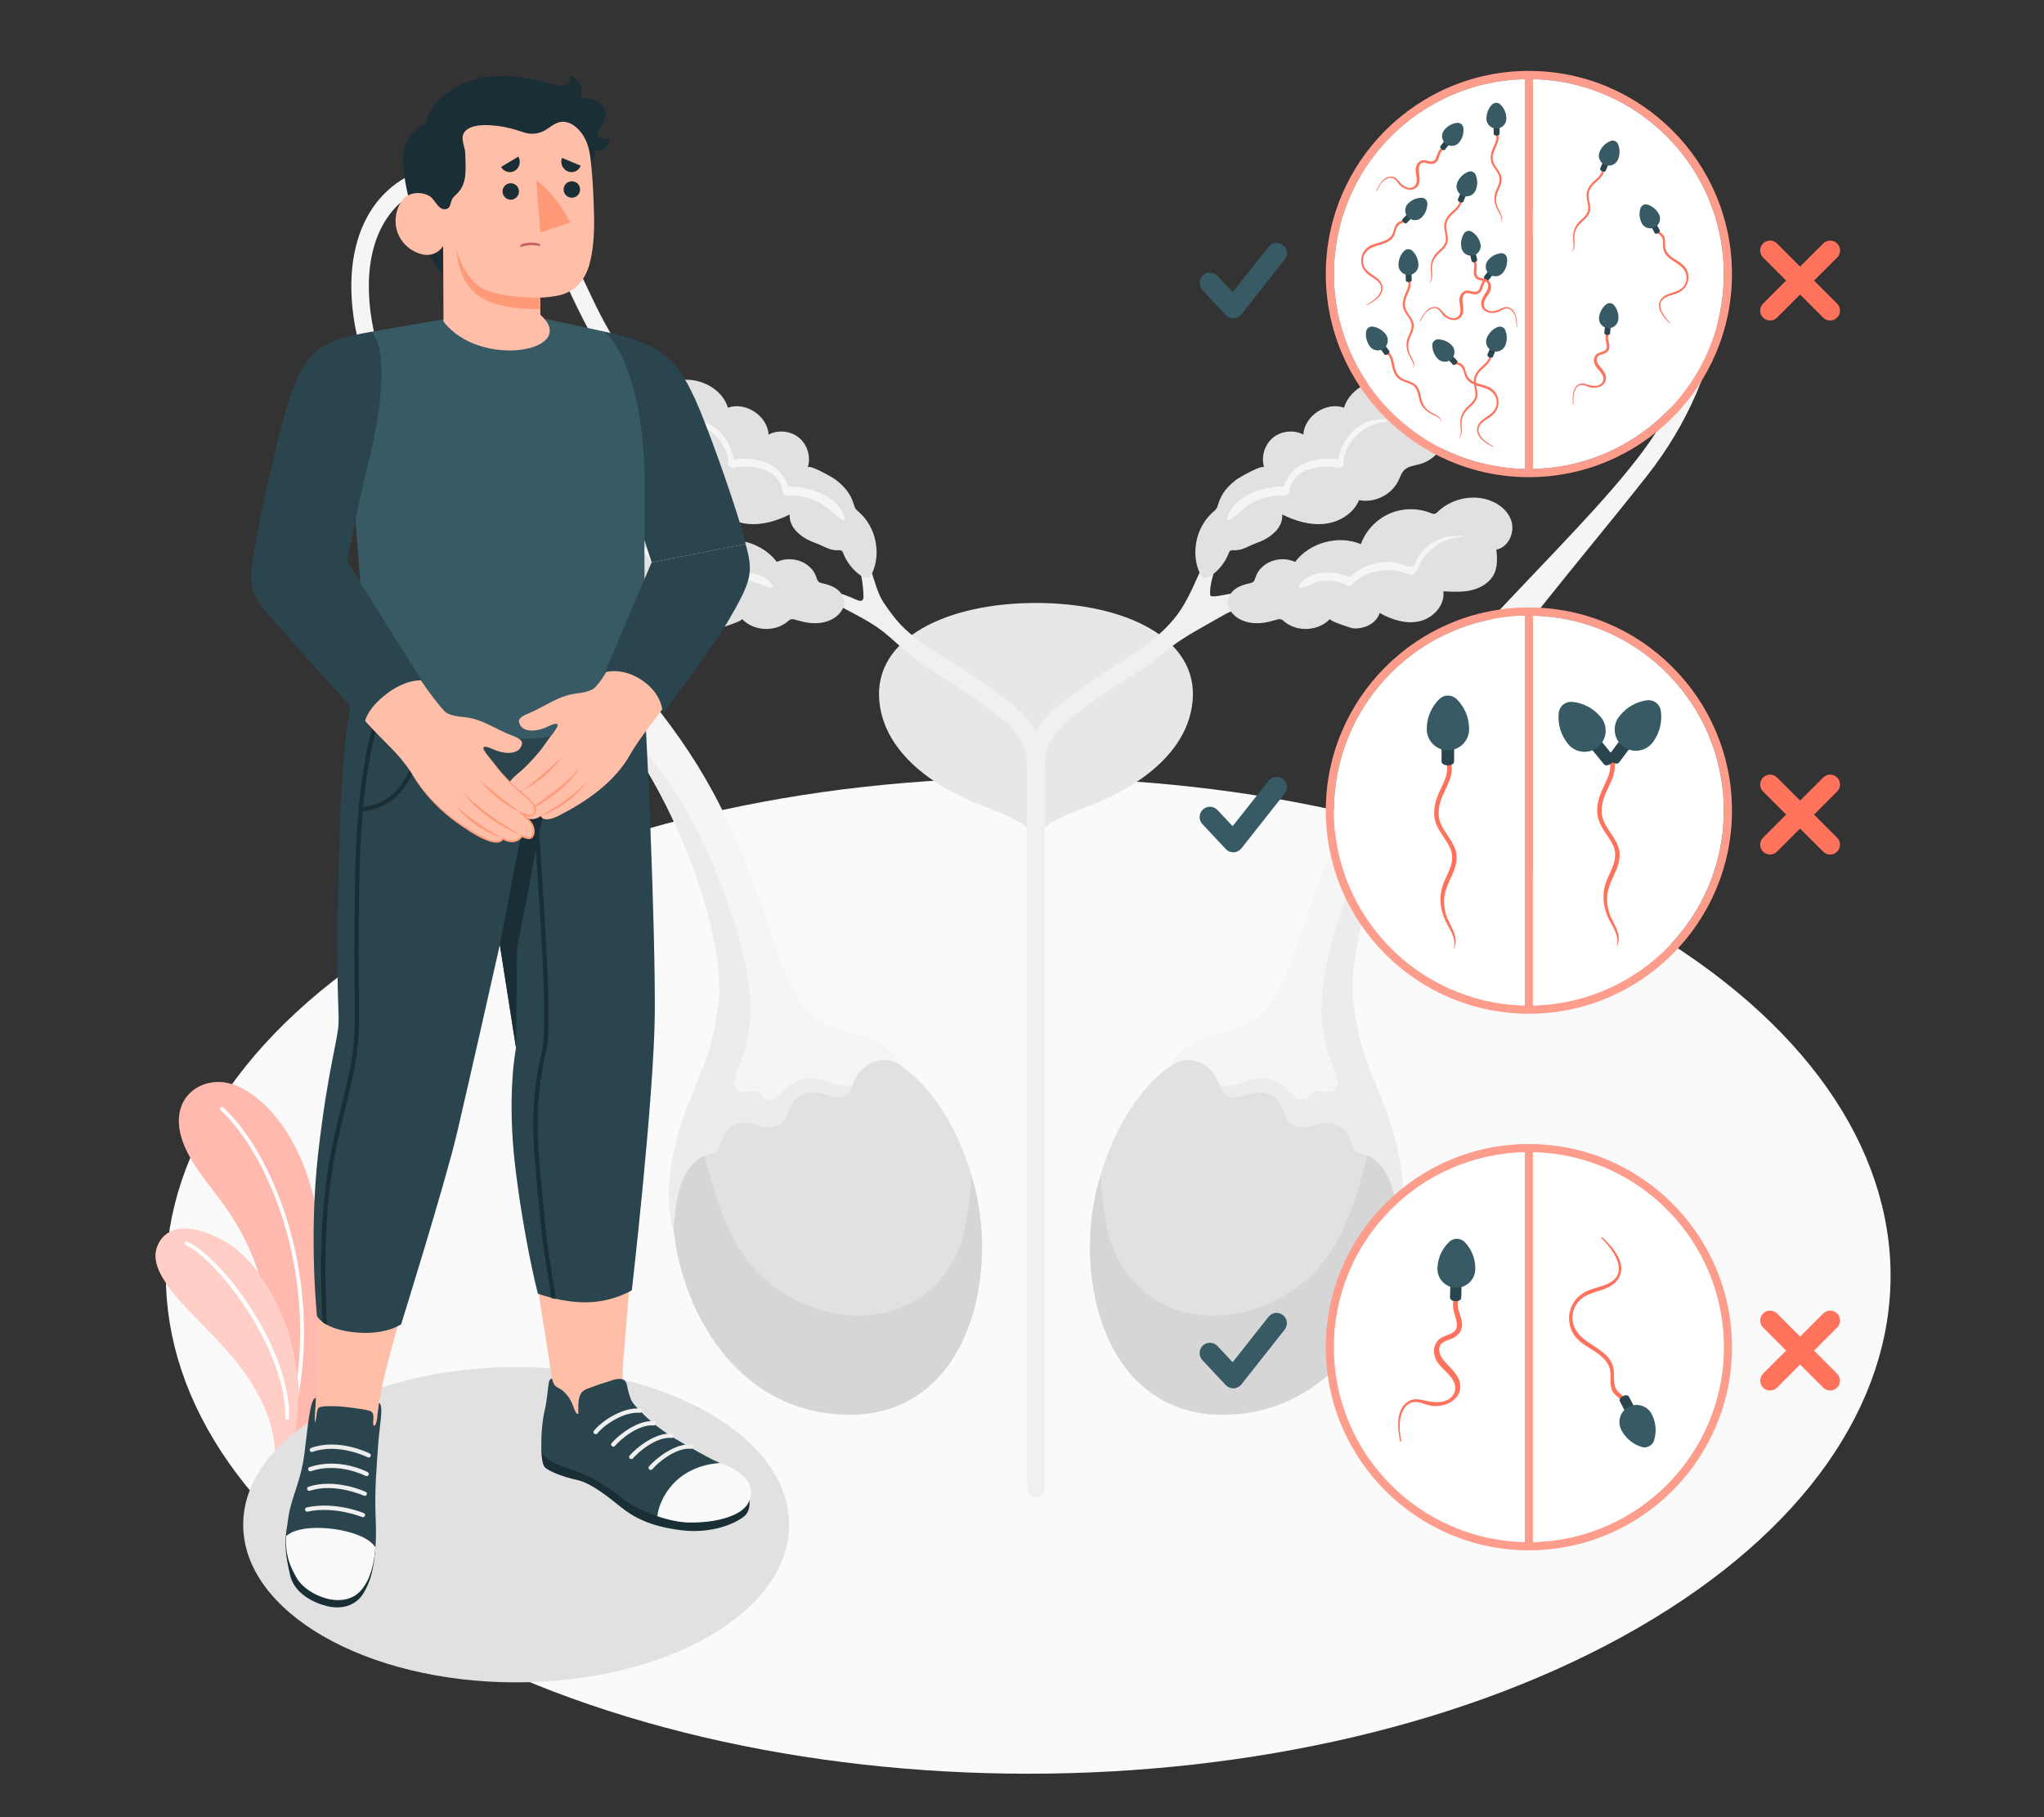 <?xml version="1.0" encoding="UTF-8"?>
<svg id="Layer_2" data-name="Layer 2" xmlns="http://www.w3.org/2000/svg" viewBox="0 0 540 480">
  <rect x="0" y="0" width="540" height="480" fill="#333333" stroke="none"/>
  <defs>
    <style>
      .cls-1 {
        fill: #ff9a79;
      }

      .cls-1, .cls-2, .cls-3, .cls-4, .cls-5, .cls-6, .cls-7, .cls-8, .cls-9, .cls-10, .cls-11, .cls-12, .cls-13, .cls-14, .cls-15, .cls-16, .cls-17, .cls-18, .cls-19 {
        stroke-width: 0px;
      }

      .cls-2 {
        fill: #ff735d;
      }

      .cls-3 {
        fill: #375a64;
      }

      .cls-4 {
        fill: #e1e1e1;
      }

      .cls-5 {
        fill: #ececec;
      }

      .cls-6 {
        fill: #ffbea7;
      }

      .cls-7 {
        opacity: .05;
      }

      .cls-8 {
        fill: #2b454e;
      }

      .cls-9 {
        opacity: .5;
      }

      .cls-9, .cls-16, .cls-18, .cls-19 {
        fill: #fff;
      }

      .cls-10 {
        fill: #c76668;
      }

      .cls-11 {
        fill: #f5f5f5;
      }

      .cls-12 {
        fill: #f0f0f0;
      }

      .cls-13 {
        fill: none;
      }

      .cls-14 {
        fill: #1a2e35;
      }

      .cls-15 {
        fill: #e7e7e7;
      }

      .cls-17 {
        fill: #fafafa;
      }

      .cls-18 {
        opacity: .65;
      }

      .cls-19 {
        opacity: .3;
      }
    </style>
  </defs>
  <g id="Layer_2-2" data-name="Layer 2">
    <g>
      <rect class="cls-13" width="540" height="480"/>
      <g>
        <path id="Floor" class="cls-17" d="m110.55,243.98c-88.97,51.37-88.97,134.65,0,186.01,88.97,51.37,233.22,51.37,322.19,0,88.97-51.37,88.97-134.65,0-186.01-88.97-51.37-233.22-51.37-322.19,0Z"/>
        <g id="Male_Reproductive_System" data-name="Male Reproductive System">
          <path class="cls-15" d="m273.69,222.35c0-4.7,10.34-7.98,15.35-9.98,5.01-2,24.45-10.35,26.03-27.15,1.58-16.8-18.12-25.95-41.38-25.95s-42.96,9.14-41.38,25.95c1.58,16.8,21.02,25.15,26.03,27.15,5.01,2,15.35,5.29,15.35,9.98Z"/>
          <g>
            <path class="cls-11" d="m367.12,327.07c-.09,0-.17,0-.27,0-1.1-.13-1.95-1-2.05-2.1l-.08-.9c-.37-3.98-.77-8.5-2.6-11.82-.52-.92-1.17-1.7-1.93-2.31-.4-.31-1.04-.5-1.79-.72-1.37-.4-3.07-.9-4.37-2.56-.82-1.04-1.17-2.21-1.49-3.24-.24-.77-.46-1.5-.78-1.79-.28-.26-.94-.33-1.65-.26-.58.08-1.17.25-1.75.41-.56.15-1.11.29-1.68.41-3.58.72-8.3-.21-10.62-3.96-.48-.79-.84-1.67-1.18-2.55-.38-1.02-.71-1.9-1.22-2.24-.46-.3-1.32-.31-2.4,0-.41.1-.8.23-1.2.36-1.06.33-2.26.71-3.58.78-3.02.22-5.82-1.31-7.43-3.73-.59-.89-.97-1.83-1.31-2.66-.2-.5-.4-1-.66-1.48-.57-1.03-1.49-1.74-2.52-1.95-.68-.14-1.63-.11-2.63.68-.84.7-2.06.69-2.92,0-.85-.69-1.1-1.89-.59-2.87,3.6-6.96,9.3-8.46,14.33-9.78,2.35-.62,4.57-1.21,6.46-2.29,5.5-3.18,8.67-6.44,13.96-22.5,11.23-34.01,19.6-47.56,35.29-66.85,8.23-10.12,18.03-20.4,27.49-30.35,14.45-15.18,28.1-29.52,34.19-41.09.05-.12.13-.22.2-.32,7.81-14.34,11.23-29.6,8.88-41.55-1.52-7.72-5.42-13.57-11.27-16.88-5.33-3.01-10.72-3.68-16.01-2-10.21,3.23-18.72,14.72-22.9,23.57l-.8,1.68c-3.27,6.95-6.51,14-10.83,20.38-1.86,2.75-3.95,5.44-6.51,7.58-1.01.84-2.3,1.95-3.58,2.34-.77.23-5.27.61-5.7.02-.33-.45.22-1.01.69-1.31,11.01-7,16.38-19.64,21.72-30.99l.8-1.69c1.66-3.51,10.7-21.26,25.7-26.01,6.58-2.1,13.21-1.28,19.7,2.39,7.07,4,11.75,10.93,13.54,20.03,2.6,13.27-1.23,30.14-9.96,45.74-.43.78-.89,1.57-1.37,2.37-2.16,3.63-4.6,7.16-7.26,10.55-5.11,6.49-10.24,12.79-15.34,19.05-15.06,18.51-29.28,35.99-42.18,56.93-14.76,23.96-21.79,51.21-20.07,63.7,1.41,10.3,3.34,15.02,6,21.56.83,2.03,1.72,4.22,2.68,6.78,3.51,9.34,6.16,22.63,3.06,31.9-.32.95-1.22,1.58-2.2,1.58Z"/>
            <path class="cls-5" d="m377,198.48c-11.1,12.85-18.29,28.65-23.44,44.83-4.17,13.11-6.88,26.2-1.13,39.09.86,1.94,1.62,4.74-.24,5.75-1.64.89-3.95-.67-5.46.44-.57.42-.87,1.13-1.44,1.55-.89.65-2.18.38-3.08-.25-.9-.63-1.54-1.56-2.32-2.34-2.07-2.1-5.18-3.13-8.1-2.68-1.97.3-3.78,1.22-5.71,1.7-1.93.48-4.19.44-5.64-.92-.36.23-.62.55-.91.85.45,1.03.83,2.11,1.45,3.04,1.16,1.74,3.28,2.81,5.38,2.7,1.48-.08,2.86-.69,4.29-1.07,1.43-.38,3.06-.5,4.29.32,1.78,1.18,1.97,3.69,3.09,5.5,1.63,2.62,5.17,3.52,8.2,2.91,1.21-.24,2.37-.68,3.59-.84,1.22-.16,2.56,0,3.48.81,1.5,1.32,1.34,3.78,2.57,5.35,1.48,1.89,4.02,1.51,5.77,2.89,1.03.82,1.87,1.86,2.51,3,1.17,2.11,2.63,9.37,5.04,14.7.05-.1.1-.21.14-.32,3.1-9.27.45-22.57-3.06-31.9-.96-2.56-1.85-4.75-2.68-6.78-2.67-6.54-4.6-11.27-6-21.56-1.72-12.49,5.32-39.73,20.07-63.7,2.14-3.47,4.31-6.83,6.52-10.13-2.61,2.1-4.98,4.53-7.18,7.07Z"/>
          </g>
          <g>
            <path class="cls-4" d="m322.88,373.71c-.18,0-.36,0-.55,0-10.33-.12-19.01-4.47-25.13-12.59-8.96-11.92-11.74-31.65-6.92-49.09,6.24-22.57,18.47-30.1,18.99-30.41,1.61-1.32,3.85-1.92,6.19-1.45,2.38.48,4.46,2.04,5.69,4.28.35.64.62,1.31.9,1.97.27.68.53,1.33.86,1.83.72,1.07,2.12,1.69,3.32,1.66.74-.04,1.56-.29,2.42-.57.47-.15.94-.29,1.41-.42,2.46-.65,4.58-.45,6.18.64,1.74,1.15,2.44,2.98,3,4.45.23.6.45,1.22.78,1.75,1.1,1.76,3.72,2.24,5.76,1.85.47-.09.91-.22,1.37-.35.79-.21,1.56-.41,2.37-.52,2.14-.27,4.03.22,5.34,1.38,1.32,1.15,1.78,2.69,2.16,3.92.21.7.41,1.37.7,1.74.36.46.97.66,2.01.96,1,.29,2.26.66,3.37,1.53,1.24,1,2.28,2.24,3.1,3.7,2.32,4.18,2.78,9.22,3.17,13.66l.08.9c.02.16.02.31,0,.47-2.65,23.54-18.34,48.71-46.55,48.71Z"/>
            <path class="cls-7" d="m366.18,309.97c-.81-1.46-1.86-2.7-3.1-3.7-.55-.43-1.14-.74-1.71-.98-.13.28-.29.54-.37.84-3.98,15.54-8.38,28.21-21.38,35.95-8.74,5.21-19.83,7.08-29.37,3.68-8.75-3.12-15.17-10.79-17.32-19.41-1.3-5.2-1.84-10.46-2.13-15.96,0-.04,0-.07,0-.11-.17.57-.34,1.15-.51,1.74-4.82,17.44-2.05,37.17,6.92,49.09,6.11,8.12,14.79,12.47,25.13,12.59.18,0,.36,0,.55,0,28.21,0,43.9-25.17,46.55-48.71.02-.16.02-.31,0-.47l-.08-.9c-.39-4.44-.85-9.47-3.17-13.66Z"/>
          </g>
          <path class="cls-12" d="m326.27,156.78c-.37,0-.73.02-1.09.04-.7.03-5.38,1.28-5.46.38-.24-2.82.98-5.44,1.42-8.17.46-2.82,1.32-5.63,2.02-8.41-.38.46-.75.93-1.12,1.4-4.84,6.36-6.43,14.34-11.25,20.65-4.25,5.56-10.26,9.33-16.07,13.05-2.28,1.46-4.65,2.97-7.06,4.64-7.64,5.28-11.78,8.98-13.97,12.84-2.19-3.86-6.32-7.56-13.96-12.84-2.41-1.67-4.78-3.18-7.06-4.64-4.61-2.94-9.74-5.92-13.69-9.68-2.13-2.03-3.91-4.44-5.53-6.87-1.75-2.62-2.43-6.07-3.53-9-1.15-3.05-2.68-6.08-5.19-8.16.43.35.68,1.78.86,2.31.29.84.56,1.7.8,2.55.48,1.72.87,3.46,1.16,5.22.29,1.75.54,3.55.58,5.32.05,2.31-1.81.97-3.18.43-2.78-1.09-5.74-2.2-8.67-1.63.11.42.48.7.83.95,5.21,3.69,11.37,5.84,16.38,9.82,2.45,1.95,4.6,4.15,7.08,6.09,3.06,2.38,6.34,4.46,9.6,6.55,2.24,1.43,4.56,2.91,6.92,4.54,13.6,9.39,14.29,12.54,14.29,20.27v188.76c0,1.28,1.04,2.32,2.32,2.32s2.32-1.04,2.32-2.32v-188.76c0-7.73.69-10.88,14.3-20.27,2.36-1.64,4.68-3.12,6.92-4.54,2.06-1.32,4.15-2.6,6.18-3.98,2.03-1.38,3.77-3.03,5.69-4.53,4.05-3.15,8.88-5.58,13.31-8.16.96-.56,1.92-1.12,2.96-1.51,1.83-.7,3.83-.86,5.77-.69.49.04,5.45.82,5.45,1.18.02-1.8-1.58-3.2-3.21-3.97-2.18-1.02-4.7-1.24-7.1-1.2Z"/>
          <path class="cls-4" d="m382.15,114.87c-.64,3.6-3.47,6.72-6.98,7.71-1.46.41-3.12.54-4.2,1.61-.74.74-1.05,1.78-1.5,2.72-1.8,3.78-6.33,6.04-10.43,5.2-1.47,3.58-5.27,5.84-9.11,6.26-3.85.42-7.71-.75-11.18-2.47.2,2.95-2.07,5.16-4.45,6.5-1.26.71-2.66,1.08-3.95,1.7-1.47.71-2.7,1.31-4.41,1.24-.32-.01-.68-.04-.94.15-.2.15-.3.41-.39.64-.89,2.3-2.46,4.33-4.45,5.78-.73.53-1.75.99-2.49.48-.33-.22-.52-.59-.69-.95-2.47-5.37-.98-12.29,3.47-16.17.32-.28.66-.55.9-.91.25-.38.37-.84.51-1.28.87-2.8,2.48-4.59,4.7-6.34.54-.43,7.09-4.26,7.43-3.24-.89-2.74.04-5.97,2.24-7.83,2.2-1.86,5.54-2.22,8.09-.89.33-4.96,6.07-8.74,10.75-7.09,1.34-4.44,6.08-7.28,10.71-7.38,7.43-.17,17.9,5.93,16.37,14.52Z"/>
          <path class="cls-11" d="m324.22,136.82c1.68-5.77,9.35-8.42,14.95-8.32,1.84-6.13,8.45-8.01,14.37-7.12.46-2.82,1.77-5.45,3.85-7.45,2.53-2.44,5.35-3.33,8.8-3.16.26.01.36.7.07.71-5.74.24-11.15,5.19-11.36,10.99-.02.55-.5,1.21-1.1,1.1-5.03-.91-12.17,0-13.16,6.16-.09.53-.6,1.19-1.19,1.17-2.95-.13-5.8.45-8.44,1.81-2.44,1.26-4.06,3.42-6.39,4.76-.33.19-.48-.44-.42-.65Z"/>
          <path class="cls-4" d="m333.34,149.9c2.22-2.22,5.88-2.81,8.81-1.48,3.9-5.14,11.42-7.17,17.37-4.69,1.29-3.53,4.05-6.49,7.49-8.02,3.43-1.53,7.49-1.6,10.97-.19.31.13.64.27.97.22.38-.06.68-.35.96-.62,3.23-3.07,8.05-4.37,12.39-3.33,3.1.75,6.06,2.84,7,5.88s-.82,6.9-3.96,7.5c.18,2.09.34,4.29-.51,6.21-1.03,2.34-3.41,3.85-5.89,4.47-2.47.62-5.07.48-7.62.34.47,3.65-2.67,7.07-6.26,7.9-3.59.84-7.37-.38-10.58-2.18-.83,2.8-4.09,4.29-7.01,4.07-.5-.04-6.52-2.05-6.12-2.48-3.04,3.23-8.67,3.54-12.06.67-.24-.21-.48-.43-.78-.54-.49-.18-1.03-.01-1.53.14-1.94.6-3.98.99-6,.8-2.02-.19-4.04-1.01-5.39-2.53-.7-.79-1.22-1.79-1.24-2.85-.03-1.41.81-2.73,1.94-3.57,1.13-.84,2.51-1.26,3.88-1.56.28-.06.57-.12.8-.28.43-.3.58-.86.75-1.35.34-1,.89-1.84,1.58-2.53Z"/>
          <path class="cls-11" d="m343.15,154.8c2.45-4.35,9.38-4.14,13.4-2.33,2.07-1.92,4.56-3.26,7.36-3.81,1.54-.3,3.07-.34,4.62-.12,1.2.17,3.9,1.67,5,.85.32-.24.68-1.49.88-1.83.33-.57.72-1.13,1.14-1.64.82-1.01,1.77-1.84,2.87-2.53,2.47-1.54,5.27-2.1,8.15-1.76.07,0,.12.17.04.17-3.08.07-6.03,1.21-8.36,3.23-1.17,1.01-2.22,2.18-2.96,3.54-.47.86-.71,2.36-1.59,2.97-1.04.72-2.27-.22-3.32-.5-1.56-.41-3.16-.53-4.76-.4-3.28.25-6.29,1.52-8.63,3.85-.2.19-.55.46-.85.3-2.13-1.13-4.43-1.62-6.83-1.33-2.09.25-3.9,1.64-5.91,1.84-.23.02-.31-.35-.22-.5Z"/>
          <g>
            <path class="cls-11" d="m178.06,325.49c-3.1-9.27-.45-22.57,3.06-31.9.96-2.56,1.85-4.75,2.68-6.78,2.67-6.54,4.6-11.27,6-21.56,1.72-12.49-5.32-39.73-20.07-63.7-12.9-20.94-27.13-38.42-42.18-56.93-5.1-6.26-10.23-12.56-15.34-19.05-2.67-3.39-5.1-6.93-7.26-10.55-.48-.8-.94-1.59-1.37-2.37-8.73-15.6-12.56-32.47-9.96-45.74,1.79-9.1,6.47-16.03,13.54-20.03,6.49-3.67,13.12-4.49,19.7-2.39,15,4.75,24.04,22.5,25.7,26.01l.8,1.69c5.34,11.35,10.71,23.99,21.72,30.99.47.3,1.02.86.69,1.31-.43.59-4.93.22-5.7-.02-1.28-.39-2.57-1.5-3.58-2.34-2.57-2.14-4.65-4.83-6.51-7.58-4.31-6.38-7.56-13.43-10.83-20.38l-.8-1.68c-4.18-8.85-12.69-20.34-22.9-23.57-5.29-1.68-10.68-1-16.01,2-5.85,3.32-9.75,9.16-11.27,16.88-2.35,11.95,1.07,27.22,8.88,41.55.07.1.15.2.2.32,6.09,11.57,19.74,25.91,34.19,41.09,9.47,9.95,19.26,20.23,27.49,30.35,15.69,19.29,24.06,32.84,35.29,66.85,5.29,16.06,8.46,19.32,13.96,22.5,1.89,1.09,4.11,1.67,6.46,2.29,5.03,1.32,10.74,2.81,14.33,9.78.5.98.26,2.17-.59,2.87-.86.7-2.08.71-2.92,0-1.01-.79-1.95-.82-2.63-.68-1.03.2-1.96.91-2.52,1.95-.26.48-.46.98-.66,1.48-.34.83-.71,1.77-1.31,2.66-1.61,2.42-4.4,3.95-7.43,3.73-1.32-.06-2.52-.45-3.58-.78-.39-.13-.79-.26-1.2-.36-1.08-.3-1.95-.29-2.4,0-.51.34-.84,1.22-1.22,2.24-.34.88-.69,1.76-1.18,2.55-2.32,3.76-7.04,4.69-10.62,3.96-.57-.12-1.12-.26-1.68-.41-.58-.16-1.17-.33-1.75-.41-.71-.07-1.37,0-1.65.26-.33.29-.55,1.02-.78,1.79-.32,1.03-.67,2.2-1.49,3.24-1.3,1.66-3,2.16-4.37,2.56-.75.22-1.39.41-1.79.72-.76.61-1.41,1.39-1.93,2.31-1.84,3.33-2.24,7.84-2.6,11.82l-.08.9c-.1,1.1-.95,1.97-2.05,2.1-.09,0-.17,0-.27,0-.99,0-1.88-.63-2.2-1.58Z"/>
            <path class="cls-5" d="m170.38,198.48c11.1,12.85,18.29,28.65,23.44,44.83,4.17,13.11,6.88,26.2,1.13,39.09-.86,1.94-1.62,4.74.24,5.75,1.64.89,3.95-.67,5.46.44.57.42.87,1.13,1.44,1.55.89.65,2.18.38,3.08-.25.9-.63,1.54-1.56,2.32-2.34,2.07-2.1,5.18-3.13,8.1-2.68,1.97.3,3.78,1.22,5.71,1.7,1.93.48,4.19.44,5.64-.92.36.23.62.55.91.85-.45,1.03-.83,2.11-1.45,3.04-1.16,1.74-3.28,2.81-5.38,2.7-1.48-.08-2.86-.69-4.29-1.07-1.43-.38-3.06-.5-4.29.32-1.78,1.18-1.97,3.69-3.09,5.5-1.63,2.62-5.17,3.52-8.2,2.91-1.21-.24-2.37-.68-3.59-.84-1.22-.16-2.56,0-3.48.81-1.5,1.32-1.34,3.78-2.57,5.35-1.48,1.89-4.02,1.51-5.77,2.89-1.03.82-1.87,1.86-2.51,3-1.17,2.11-2.63,9.37-5.04,14.7-.05-.1-.1-.21-.14-.32-3.1-9.27-.45-22.57,3.06-31.9.96-2.56,1.85-4.75,2.68-6.78,2.67-6.54,4.6-11.27,6-21.56,1.72-12.49-5.32-39.73-20.07-63.7-2.14-3.47-4.31-6.83-6.52-10.13,2.61,2.1,4.98,4.53,7.18,7.07Z"/>
          </g>
          <g>
            <path class="cls-4" d="m177.95,325c-.02-.16-.02-.31,0-.47l.08-.9c.39-4.44.85-9.47,3.17-13.66.81-1.46,1.86-2.7,3.1-3.7,1.11-.88,2.37-1.24,3.37-1.53,1.04-.3,1.65-.5,2.01-.96.29-.36.49-1.03.7-1.74.37-1.23.84-2.77,2.16-3.92,1.31-1.16,3.2-1.64,5.34-1.38.8.11,1.58.31,2.37.52.46.13.9.26,1.37.35,2.05.38,4.67-.09,5.76-1.85.33-.53.55-1.15.78-1.75.56-1.47,1.25-3.3,3-4.45,1.6-1.09,3.72-1.29,6.18-.64.47.13.93.27,1.41.42.86.27,1.68.53,2.42.57,1.2.03,2.6-.59,3.32-1.66.33-.49.58-1.14.86-1.83.27-.67.55-1.33.9-1.97,1.23-2.24,3.31-3.8,5.69-4.28,2.34-.47,4.58.13,6.19,1.45.51.31,12.75,7.84,18.99,30.41,4.82,17.44,2.05,37.17-6.92,49.09-6.11,8.12-14.79,12.47-25.13,12.59-.18,0-.36,0-.55,0-28.21,0-43.9-25.17-46.55-48.71Z"/>
            <path class="cls-7" d="m181.2,309.97c.81-1.46,1.86-2.7,3.1-3.7.55-.43,1.14-.74,1.71-.98.13.28.29.54.37.84,3.98,15.54,8.38,28.21,21.38,35.95,8.74,5.21,19.83,7.08,29.37,3.68,8.75-3.12,15.17-10.79,17.32-19.41,1.3-5.2,1.84-10.46,2.13-15.96,0-.04,0-.07,0-.11.17.57.34,1.15.51,1.74,4.82,17.44,2.05,37.17-6.92,49.09-6.11,8.12-14.79,12.47-25.13,12.59-.18,0-.36,0-.55,0-28.21,0-43.9-25.17-46.55-48.71-.02-.16-.02-.31,0-.47l.08-.9c.39-4.44.85-9.47,3.17-13.66Z"/>
          </g>
          <path class="cls-4" d="m165.23,114.87c.64,3.6,3.47,6.72,6.98,7.71,1.46.41,3.12.54,4.2,1.61.74.74,1.05,1.78,1.5,2.72,1.8,3.78,6.33,6.04,10.43,5.2,1.47,3.58,5.27,5.84,9.11,6.26,3.85.42,7.71-.75,11.18-2.47-.2,2.95,2.07,5.16,4.45,6.5,1.26.71,2.66,1.08,3.95,1.7,1.47.71,2.7,1.31,4.41,1.24.32-.01.68-.04.94.15.2.15.3.41.39.64.89,2.3,2.46,4.33,4.45,5.78.73.53,1.75.99,2.49.48.33-.22.52-.59.69-.95,2.47-5.37.98-12.29-3.47-16.17-.32-.28-.66-.55-.9-.91-.25-.38-.37-.84-.51-1.28-.87-2.8-2.48-4.59-4.7-6.34-.54-.43-7.09-4.26-7.43-3.24.89-2.74-.04-5.97-2.24-7.83-2.2-1.86-5.54-2.22-8.09-.89-.33-4.96-6.07-8.74-10.75-7.09-1.34-4.44-6.08-7.28-10.71-7.38-7.43-.17-17.9,5.93-16.37,14.52Z"/>
          <path class="cls-11" d="m223.16,136.82c-1.68-5.77-9.35-8.42-14.95-8.32-1.84-6.13-8.45-8.01-14.37-7.12-.46-2.82-1.77-5.45-3.85-7.45-2.53-2.44-5.35-3.33-8.8-3.16-.26.01-.36.7-.07.71,5.74.24,11.15,5.19,11.36,10.99.02.55.5,1.21,1.1,1.1,5.03-.91,12.17,0,13.16,6.16.09.53.6,1.19,1.19,1.17,2.95-.13,5.8.45,8.44,1.81,2.44,1.26,4.06,3.42,6.39,4.76.33.19.48-.44.42-.65Z"/>
          <path class="cls-4" d="m214.04,149.9c-2.22-2.22-5.88-2.81-8.81-1.48-3.9-5.14-11.42-7.17-17.37-4.69-1.29-3.53-4.05-6.49-7.49-8.02-3.43-1.53-7.49-1.6-10.97-.19-.31.13-.64.27-.97.22-.38-.06-.68-.35-.96-.62-3.23-3.07-8.05-4.37-12.39-3.33-3.1.75-6.06,2.84-7,5.88-.94,3.05.82,6.9,3.96,7.5-.18,2.09-.34,4.29.51,6.21,1.03,2.34,3.41,3.85,5.89,4.47,2.47.62,5.07.48,7.62.34-.47,3.65,2.67,7.07,6.26,7.9,3.59.84,7.37-.38,10.58-2.18.83,2.8,4.09,4.29,7.01,4.07.5-.04,6.52-2.05,6.12-2.48,3.04,3.23,8.67,3.54,12.06.67.24-.21.48-.43.78-.54.49-.18,1.03-.01,1.53.14,1.94.6,3.98.99,6,.8,2.02-.19,4.04-1.01,5.39-2.53.7-.79,1.22-1.79,1.24-2.85.03-1.41-.81-2.73-1.94-3.57-1.13-.84-2.51-1.26-3.88-1.56-.28-.06-.57-.12-.8-.28-.43-.3-.58-.86-.75-1.35-.34-1-.89-1.84-1.58-2.53Z"/>
          <path class="cls-11" d="m204.23,154.8c-2.45-4.35-9.38-4.14-13.4-2.33-2.07-1.92-4.56-3.26-7.36-3.81-1.54-.3-3.07-.34-4.62-.12-1.2.17-3.9,1.67-5,.85-.32-.24-.68-1.49-.88-1.83-.33-.57-.72-1.13-1.14-1.64-.82-1.01-1.77-1.84-2.87-2.53-2.47-1.54-5.27-2.1-8.15-1.76-.07,0-.12.17-.04.17,3.08.07,6.03,1.21,8.36,3.23,1.17,1.01,2.22,2.18,2.96,3.54.47.86.71,2.36,1.59,2.97,1.04.72,2.27-.22,3.32-.5,1.56-.41,3.16-.53,4.76-.4,3.28.25,6.29,1.52,8.63,3.85.2.19.55.46.85.3,2.13-1.13,4.43-1.62,6.83-1.33,2.09.25,3.9,1.64,5.91,1.84.23.02.31-.35.22-.5Z"/>
        </g>
        <g id="Plants">
          <g>
            <path class="cls-2" d="m81.79,380.99s9.05-32.06.88-65.27c-4.56-18.56-15.39-28.09-22.48-29.64-7.96-1.74-16.91,5.01-11.04,17.55,5.59,11.92,18.21,17.87,22.76,47.9,3,19.8.86,32.45.86,32.45l9.01-2.99Z"/>
            <path class="cls-9" d="m81.79,380.99s9.05-32.06.88-65.27c-4.56-18.56-15.39-28.09-22.48-29.64-7.96-1.74-16.91,5.01-11.04,17.55,5.59,11.92,18.21,17.87,22.76,47.9,3,19.8.86,32.45.86,32.45l9.01-2.99Z"/>
            <path class="cls-16" d="m77.68,372.19c-.27-.06-.45-.32-.39-.6,7.3-35.36-6.71-67.07-18.99-78.3-.21-.19-.22-.51-.03-.72.19-.21.51-.22.72-.03,12.46,11.39,26.68,43.51,19.29,79.26-.06.27-.32.45-.6.39Z"/>
          </g>
          <g>
            <path class="cls-2" d="m72.78,383.97c-.31-8.34-3.96-17.26-12.75-27.24-8.8-9.98-21.33-19.57-18.54-27.32,2.79-7.75,13.22-5.02,20.22.11,6.99,5.13,21.91,24.17,15.58,52.96l-4.51,1.49Z"/>
            <path class="cls-18" d="m72.78,383.97c-.31-8.34-3.96-17.26-12.75-27.24-8.8-9.98-21.33-19.57-18.54-27.32,2.79-7.75,13.22-5.02,20.22.11,6.99,5.13,21.91,24.17,15.58,52.96l-4.51,1.49Z"/>
            <path class="cls-16" d="m75.78,374.99c-.23-.05-.41-.26-.4-.51.41-17.52-17.38-41.33-26.28-45.61-.25-.12-.36-.42-.24-.67.12-.25.42-.36.67-.24,9.34,4.48,27.28,28.33,26.86,46.55,0,.28-.24.5-.52.49-.03,0-.06,0-.09-.01Z"/>
          </g>
        </g>
        <ellipse id="Shadow" class="cls-4" cx="136.37" cy="402.75" rx="72.12" ry="41.64"/>
        <g id="Sperms">
          <g>
            <g>
              <path class="cls-2" d="m403.91,302.2c-29.58,0-53.64,24.07-53.64,53.65s24.06,53.64,53.64,53.64,53.65-24.06,53.65-53.64-24.07-53.65-53.65-53.65Zm-1.07,105.12c-27.9-.57-50.43-23.43-50.43-51.47s22.52-50.9,50.43-51.48v102.95Zm2.15,0v-102.95c27.9.58,50.43,23.44,50.43,51.48s-22.52,50.9-50.43,51.47Z"/>
              <path class="cls-19" d="m403.91,302.2c-29.58,0-53.64,24.07-53.64,53.65s24.06,53.64,53.64,53.64,53.65-24.06,53.65-53.64-24.07-53.65-53.65-53.65Zm-1.07,105.12c-27.9-.57-50.43-23.43-50.43-51.47s22.52-50.9,50.43-51.48v102.95Zm2.15,0v-102.95c27.9.58,50.43,23.44,50.43,51.48s-22.52,50.9-50.43,51.47Z"/>
              <path class="cls-16" d="m455.41,355.85c0,28.04-22.52,50.9-50.43,51.47v-102.95c27.9.58,50.43,23.44,50.43,51.48Z"/>
              <path class="cls-16" d="m402.84,304.37v102.95c-27.9-.57-50.43-23.43-50.43-51.47s22.52-50.9,50.43-51.48Z"/>
            </g>
            <g>
              <path class="cls-2" d="m383.99,343.61c-.5,2.09.53,3.74.86,5.74.56,3.39-3.11,2.87-4.88,4.64-1.23,1.23-1.38,3.06-.81,4.64.9,2.48,3.4,3.71,4.69,5.91.95,1.63.84,3.42-.63,4.7-1.54,1.33-3.85,1.27-5.73.94-1.78-.32-3.61-1.07-5.32-.08-3.58,2.08-2.93,7.26-2.3,10.64.02.13.33.08.31-.05-.37-2.33-.71-4.84.07-7.13.62-1.8,1.79-3.26,3.82-3.22,1.3.03,2.62.76,3.91.97,3.39.55,7.94-1.22,7.79-5.3-.09-2.32-1.87-3.97-3.35-5.55-1.04-1.11-2.13-2.29-2.19-3.89-.07-1.85,1.42-2.25,2.85-2.78,1.62-.61,2.94-1.6,3.16-3.42.28-2.31-1.56-4.4-1.03-6.68.23-.97-1.05-.83-1.23-.07Z"/>
              <path class="cls-8" d="m386.26,334.59l-.22,8.22c-.03,1.24-3,1.16-2.97-.08l.22-8.22,2.97.08Z"/>
              <path class="cls-3" d="m379.77,334.76c.14-2.66,1.3-5.03,3.1-6.74.54-.52,1.29-.82,2.09-.8.81.02,1.53.37,2.05.91,1.71,1.8,2.75,4.23,2.74,6.89,0,.09,0,.17,0,.26,0,.09,0,.17-.01.26-.2,2.64-2.44,4.68-5.12,4.61-2.68-.07-4.8-2.23-4.87-4.88,0-.09,0-.17,0-.26,0-.09,0-.17.01-.26Z"/>
            </g>
            <g>
              <path class="cls-2" d="m430.44,371.28c-.21-1.71-1.8-2.5-2.9-3.61-1.6-1.6-.95-3.8-1.21-5.81-.53-4.2-4.85-5.78-7.78-8.07-1.69-1.32-2.93-3.08-3.1-5.27-.16-2.03.69-4.04,2.23-5.37,2.96-2.56,8.13-1.93,10.11-5.82,1.96-3.84-1.87-8.08-4.47-10.48-.09-.09-.37.05-.27.15,2.51,2.52,7.03,8.07,3.05,11.27-1.71,1.37-3.99,1.66-5.99,2.41-1.67.62-3.13,1.58-4.16,3.05-2.01,2.88-1.89,6.82.38,9.52,2.52,3.01,7.49,4.01,8.85,7.99.69,2.01-.17,4.27.82,6.22.85,1.66,3.3,2.38,3.54,4.32.09.71.98.06.91-.5Z"/>
              <path class="cls-8" d="m431.41,376.75l-3.46-6.59c-.52-.99,1.86-2.24,2.38-1.25l3.46,6.59-2.38,1.25Z"/>
              <path class="cls-3" d="m436.46,373.75c1.07,2.16,1.19,4.55.53,6.7-.2.65-.65,1.22-1.3,1.56-.65.34-1.37.39-2.02.18-2.14-.67-4.04-2.13-5.21-4.24-.04-.07-.08-.13-.11-.2-.04-.07-.07-.14-.1-.21-1.01-2.18-.14-4.78,2.01-5.91,2.15-1.13,4.78-.36,6,1.7.04.07.08.13.11.2.04.07.07.14.1.21Z"/>
            </g>
          </g>
          <path class="cls-2" d="m479.26,356.75l6.1-6.1c1.02-1.02,1.02-2.67,0-3.69-1.02-1.02-2.67-1.02-3.69,0l-6.1,6.1-6.1-6.1c-1.02-1.02-2.67-1.02-3.69,0-1.02,1.02-1.02,2.67,0,3.69l6.1,6.1-6.1,6.1c-1.02,1.02-1.02,2.67,0,3.69.51.51,1.18.76,1.84.76s1.34-.25,1.84-.76l6.1-6.1,6.1,6.1c.51.51,1.18.76,1.84.76s1.34-.25,1.84-.76c1.02-1.02,1.02-2.67,0-3.69l-6.1-6.1Z"/>
          <g id="Check">
            <path class="cls-3" d="m325.82,366.72c-.75,0-1.47-.31-1.99-.86l-6.17-6.59c-1.03-1.1-.97-2.82.13-3.85,1.1-1.03,2.82-.97,3.85.13l4.01,4.28,9.48-12c.93-1.18,2.64-1.38,3.82-.45,1.18.93,1.38,2.64.45,3.82l-11.44,14.49c-.49.62-1.23,1-2.02,1.03-.04,0-.08,0-.11,0Z"/>
          </g>
        </g>
        <g id="Sperms-2" data-name="Sperms">
          <g>
            <g>
              <path class="cls-2" d="m403.91,160.47c-29.58,0-53.64,24.06-53.64,53.64s24.06,53.65,53.64,53.65,53.65-24.07,53.65-53.65-24.07-53.64-53.65-53.64Zm-1.07,105.12c-27.9-.58-50.43-23.44-50.43-51.48s22.52-50.9,50.43-51.47v102.95Zm2.15,0v-102.95c27.9.57,50.43,23.43,50.43,51.47s-22.52,50.9-50.43,51.48Z"/>
              <path class="cls-19" d="m403.91,160.47c-29.58,0-53.64,24.06-53.64,53.64s24.06,53.65,53.64,53.65,53.65-24.07,53.65-53.65-24.07-53.64-53.65-53.64Zm-1.07,105.12c-27.9-.58-50.43-23.44-50.43-51.48s22.52-50.9,50.43-51.47v102.95Zm2.15,0v-102.95c27.9.57,50.43,23.43,50.43,51.47s-22.52,50.9-50.43,51.48Z"/>
              <path class="cls-16" d="m455.41,214.11c0,28.04-22.52,50.9-50.43,51.48v-102.95c27.9.57,50.43,23.43,50.43,51.47Z"/>
              <path class="cls-16" d="m402.84,162.64v102.95c-27.9-.58-50.43-23.44-50.43-51.48s22.52-50.9,50.43-51.47Z"/>
            </g>
            <g>
              <path class="cls-2" d="m381.96,200.85c.27.87.44,1.76.35,2.67-.08.86-.32,1.69-.63,2.49-.66,1.68-1.57,3.25-2.14,4.96-.56,1.67-.82,3.44-.53,5.19.25,1.49.99,2.83,1.8,4.08.86,1.31,1.82,2.59,2.41,4.05.59,1.45.52,2.96.06,4.44-.49,1.56-1.29,3-1.89,4.52-.67,1.68-.95,3.42-.81,5.22.16,2.1.87,4.05,1.87,5.89.5.92,1.05,1.83,1.39,2.83.37,1.06.59,2.35.17,3.42-.02.04.07.06.09.02.41-.87.56-1.71.44-2.67-.12-.92-.44-1.79-.83-2.62-.4-.87-.87-1.71-1.25-2.59-.35-.83-.61-1.69-.77-2.57-.34-1.84-.2-3.74.42-5.51.55-1.59,1.37-3.08,1.98-4.65.58-1.5.92-3.1.63-4.7-.26-1.44-1.01-2.74-1.81-3.96-.85-1.3-1.82-2.58-2.38-4.05-.65-1.7-.54-3.53-.07-5.25.55-2.02,1.68-3.79,2.41-5.74.68-1.81,1.13-4.14.01-5.86-.32-.49-1.13-.22-.94.38Z"/>
              <path class="cls-8" d="m384.18,191.93l-.02,9.2c0,1.39-3.32,1.38-3.32,0l.02-9.2h3.32Z"/>
              <path class="cls-3" d="m376.93,192.31c.08-2.98,1.32-5.66,3.29-7.62.59-.59,1.41-.96,2.32-.96.91,0,1.72.37,2.32.96,1.96,1.97,3.19,4.66,3.26,7.63,0,.1,0,.19,0,.29,0,.1,0,.19,0,.29-.16,2.96-2.61,5.3-5.6,5.3-2.99,0-5.43-2.36-5.58-5.32,0-.1,0-.19,0-.29,0-.1,0-.19,0-.29Z"/>
            </g>
            <g>
              <path class="cls-2" d="m425.03,200.21c.27.87.44,1.76.35,2.67-.08.86-.32,1.69-.63,2.49-.66,1.68-1.57,3.25-2.14,4.96-.56,1.67-.82,3.44-.53,5.19.25,1.49.99,2.83,1.8,4.08.86,1.31,1.82,2.59,2.41,4.05.59,1.45.52,2.96.06,4.44-.49,1.56-1.29,3-1.89,4.52-.67,1.68-.95,3.42-.81,5.22.16,2.1.87,4.05,1.87,5.89.5.92,1.05,1.83,1.39,2.83.37,1.06.59,2.35.17,3.42-.02.04.07.06.09.02.41-.87.56-1.71.44-2.67-.12-.92-.44-1.79-.83-2.62-.4-.87-.87-1.71-1.25-2.59-.35-.83-.61-1.69-.77-2.57-.34-1.84-.2-3.74.42-5.51.55-1.59,1.37-3.08,1.98-4.65.58-1.5.92-3.1.63-4.7-.26-1.44-1.01-2.74-1.81-3.96-.85-1.3-1.82-2.58-2.38-4.05-.65-1.7-.54-3.53-.07-5.25.55-2.02,1.68-3.79,2.41-5.74.68-1.81,1.13-4.14.01-5.86-.32-.49-1.13-.22-.94.38Z"/>
              <g>
                <path class="cls-8" d="m420.48,192.65l5.83,7.12c.88,1.07-1.69,3.18-2.57,2.1l-5.83-7.12,2.57-2.1Z"/>
                <path class="cls-3" d="m414.09,196.3c-1.83-2.35-2.58-5.21-2.3-7.97.08-.83.48-1.64,1.19-2.21.7-.57,1.57-.81,2.4-.73,2.76.28,5.42,1.57,7.36,3.83.06.07.13.14.19.22.06.07.12.15.18.23,1.76,2.38,1.36,5.75-.96,7.65-2.32,1.9-5.7,1.63-7.69-.57-.06-.07-.13-.14-.19-.22-.06-.07-.12-.15-.18-.23Z"/>
              </g>
              <g>
                <path class="cls-8" d="m433.93,193.16l-6.18,8.23c-.83,1.11-3.49-.88-2.66-1.99l6.18-8.23,2.66,1.99Z"/>
                <path class="cls-3" d="m427.88,189.13c1.84-2.34,4.44-3.76,7.18-4.16.83-.12,1.71.08,2.43.62.73.54,1.16,1.33,1.28,2.16.4,2.75-.22,5.64-1.94,8.07-.05.08-.11.16-.17.24-.06.08-.12.15-.18.23-1.89,2.28-5.25,2.7-7.65.91-2.4-1.79-2.95-5.14-1.31-7.6.05-.08.11-.16.17-.24.06-.08.12-.15.18-.23Z"/>
              </g>
            </g>
          </g>
          <path class="cls-2" d="m479.26,215.17l6.1-6.1c1.02-1.02,1.02-2.67,0-3.69-1.02-1.02-2.67-1.02-3.69,0l-6.1,6.1-6.1-6.1c-1.02-1.02-2.67-1.02-3.69,0-1.02,1.02-1.02,2.67,0,3.69l6.1,6.1-6.1,6.1c-1.02,1.02-1.02,2.67,0,3.69.51.51,1.18.76,1.84.76s1.34-.25,1.84-.76l6.1-6.1,6.1,6.1c.51.51,1.18.76,1.84.76s1.34-.25,1.84-.76c1.02-1.02,1.02-2.67,0-3.69l-6.1-6.1Z"/>
          <g id="Check-2" data-name="Check">
            <path class="cls-3" d="m325.82,225.13c-.75,0-1.47-.31-1.99-.86l-6.17-6.59c-1.03-1.1-.97-2.82.13-3.85,1.1-1.03,2.82-.97,3.85.13l4.01,4.28,9.48-12c.93-1.18,2.64-1.38,3.82-.45,1.18.93,1.38,2.64.45,3.82l-11.44,14.49c-.49.62-1.23,1-2.02,1.03-.04,0-.08,0-.11,0Z"/>
          </g>
        </g>
        <g id="Sperms-3" data-name="Sperms">
          <g>
            <g>
              <path class="cls-2" d="m403.91,18.74c-29.58,0-53.64,24.07-53.64,53.65s24.06,53.64,53.64,53.64,53.65-24.06,53.65-53.64-24.07-53.65-53.65-53.65Zm-1.07,105.12c-27.9-.57-50.43-23.43-50.43-51.47s22.52-50.9,50.43-51.47v102.94Zm2.15,0V20.92c27.9.57,50.43,23.43,50.43,51.47s-22.52,50.9-50.43,51.47Z"/>
              <path class="cls-19" d="m403.91,18.74c-29.58,0-53.64,24.07-53.64,53.65s24.06,53.64,53.64,53.64,53.65-24.06,53.65-53.64-24.07-53.65-53.65-53.65Zm-1.07,105.12c-27.9-.57-50.43-23.43-50.43-51.47s22.52-50.9,50.43-51.47v102.94Zm2.15,0V20.92c27.9.57,50.43,23.43,50.43,51.47s-22.52,50.9-50.43,51.47Z"/>
              <path class="cls-16" d="m455.41,72.39c0,28.04-22.52,50.9-50.43,51.47V20.92c27.9.57,50.43,23.43,50.43,51.47Z"/>
              <path class="cls-16" d="m402.84,20.92v102.94c-27.9-.57-50.43-23.43-50.43-51.47s22.52-50.9,50.43-51.47Z"/>
            </g>
            <g id="Sperms-4" data-name="Sperms">
              <g>
                <path class="cls-2" d="m423.29,44.59c-.04.42-.13.85-.33,1.23-.19.36-.44.68-.73.97-.59.61-1.27,1.13-1.83,1.77-.54.62-.98,1.35-1.17,2.16-.16.69-.08,1.41.05,2.1.14.72.32,1.45.31,2.2,0,.74-.31,1.38-.77,1.94-.49.59-1.1,1.07-1.64,1.62-.59.61-1.03,1.32-1.3,2.12-.31.94-.35,1.92-.25,2.9.05.49.12.99.09,1.48-.03.53-.17,1.13-.55,1.52-.01.02.02.04.04.03.33-.3.55-.64.67-1.08.12-.42.13-.86.11-1.29-.02-.45-.07-.9-.08-1.35,0-.42.04-.85.13-1.26.18-.86.59-1.66,1.18-2.32.53-.59,1.15-1.09,1.7-1.66.52-.55.96-1.18,1.12-1.93.15-.68.06-1.38-.07-2.05-.14-.72-.32-1.45-.3-2.19.02-.86.4-1.63.92-2.3.61-.78,1.42-1.34,2.09-2.06.62-.66,1.24-1.59,1.06-2.55-.05-.27-.45-.3-.48,0Z"/>
                <path class="cls-8" d="m425.87,41.11l-1.67,4c-.25.6-1.69,0-1.44-.6l1.67-4,1.44.6Z"/>
                <path class="cls-3" d="m422.65,39.97c.57-1.28,1.6-2.22,2.81-2.72.37-.15.79-.16,1.18,0,.39.16.68.47.83.84.5,1.21.54,2.6.04,3.91-.02.04-.03.08-.05.13-.02.04-.04.08-.06.12-.6,1.26-2.09,1.83-3.39,1.29s-1.94-2.01-1.46-3.32c.02-.04.03-.08.05-.13.02-.04.04-.08.06-.12Z"/>
              </g>
              <g>
                <path class="cls-2" d="m385.69,52.73c-.04.42-.13.85-.33,1.23-.19.36-.44.68-.73.97-.59.61-1.27,1.13-1.83,1.77-.54.62-.98,1.35-1.17,2.16-.16.69-.08,1.41.05,2.1.14.72.32,1.45.31,2.2,0,.74-.31,1.38-.77,1.94-.49.59-1.1,1.07-1.64,1.62-.59.61-1.03,1.32-1.3,2.12-.31.94-.35,1.92-.25,2.9.05.49.12.99.09,1.48-.03.53-.17,1.13-.55,1.52-.01.02.02.04.04.03.33-.3.55-.64.67-1.08.12-.42.13-.86.11-1.29-.02-.45-.07-.9-.08-1.35,0-.42.04-.85.13-1.26.18-.86.59-1.66,1.18-2.32.53-.59,1.15-1.09,1.7-1.66.53-.55.96-1.18,1.12-1.93.15-.68.06-1.38-.07-2.05-.14-.72-.32-1.45-.3-2.19.02-.86.4-1.63.92-2.3.61-.78,1.42-1.34,2.09-2.06.62-.66,1.24-1.59,1.06-2.55-.05-.27-.45-.3-.48,0Z"/>
                <path class="cls-8" d="m388.27,49.25l-1.67,4c-.25.6-1.69,0-1.44-.6l1.67-4,1.44.6Z"/>
                <path class="cls-3" d="m385.05,48.1c.57-1.28,1.6-2.22,2.81-2.72.37-.15.79-.16,1.18,0,.39.16.68.47.83.84.5,1.21.54,2.6.04,3.91-.02.04-.03.08-.05.13-.02.04-.04.08-.06.12-.6,1.26-2.09,1.83-3.39,1.29-1.3-.54-1.94-2.01-1.46-3.32.02-.04.03-.08.05-.13.02-.04.04-.08.06-.12Z"/>
              </g>
              <g>
                <path class="cls-2" d="m366.11,93.2c.34.25.66.54.88.91.21.35.35.73.46,1.12.22.82.32,1.67.58,2.48.26.79.65,1.53,1.25,2.11.51.49,1.17.8,1.83,1.04.69.26,1.41.47,2.05.86.63.39,1.03.98,1.27,1.66.25.73.35,1.5.55,2.24.22.82.6,1.56,1.16,2.2.65.75,1.47,1.29,2.36,1.71.45.21.91.4,1.32.68.43.3.88.72,1.02,1.25,0,.02.04,0,.04-.02-.09-.44-.27-.81-.58-1.13-.3-.31-.67-.55-1.05-.76-.4-.22-.81-.4-1.2-.63-.36-.21-.7-.47-1.01-.76-.64-.6-1.12-1.36-1.38-2.2-.24-.76-.34-1.55-.55-2.31-.2-.73-.52-1.43-1.08-1.96-.5-.47-1.15-.76-1.79-.99-.69-.25-1.41-.47-2.03-.87-.72-.46-1.19-1.18-1.5-1.97-.35-.92-.42-1.91-.69-2.85-.25-.87-.73-1.88-1.64-2.22-.26-.1-.49.23-.25.41Z"/>
                <path class="cls-8" d="m364.45,89.2l2.57,3.49c.39.53-.87,1.45-1.26.93l-2.57-3.49,1.26-.93Z"/>
                <path class="cls-3" d="m361.81,91.37c-.8-1.15-1.09-2.51-.89-3.81.06-.39.27-.76.61-1.01s.76-.34,1.15-.28c1.29.2,2.51.87,3.37,1.98.03.03.06.07.08.11.03.04.05.07.08.11.77,1.16.5,2.74-.64,3.57-1.14.84-2.72.63-3.6-.45-.03-.03-.06-.07-.08-.11s-.05-.07-.08-.11Z"/>
              </g>
              <g>
                <path class="cls-2" d="m393.5,93.72c-.04.42-.13.85-.33,1.23-.19.36-.44.68-.73.97-.59.61-1.27,1.13-1.83,1.77-.54.62-.98,1.35-1.17,2.16-.16.69-.08,1.41.05,2.1.14.72.32,1.45.31,2.2,0,.74-.31,1.38-.77,1.94-.49.59-1.1,1.07-1.64,1.62-.59.61-1.03,1.32-1.3,2.12-.31.94-.35,1.92-.25,2.9.05.49.12.99.09,1.48-.03.53-.17,1.13-.55,1.52-.01.02.02.04.04.03.33-.3.55-.64.67-1.08.12-.42.13-.86.11-1.29-.02-.45-.07-.9-.08-1.35,0-.42.04-.85.13-1.26.18-.86.59-1.66,1.18-2.32.53-.59,1.15-1.09,1.7-1.66.53-.55.96-1.18,1.12-1.93.15-.68.06-1.38-.07-2.05-.14-.72-.32-1.45-.3-2.19.02-.86.4-1.63.92-2.3.61-.78,1.42-1.34,2.09-2.06.62-.66,1.24-1.59,1.06-2.55-.05-.27-.45-.3-.48,0Z"/>
                <path class="cls-8" d="m396.08,90.25l-1.67,4c-.25.6-1.69,0-1.44-.6l1.67-4,1.44.6Z"/>
                <path class="cls-3" d="m392.86,89.1c.57-1.28,1.6-2.22,2.81-2.72.37-.15.79-.16,1.18,0,.39.16.68.47.83.84.5,1.21.54,2.6.04,3.91-.02.04-.03.08-.05.13-.02.04-.04.08-.06.12-.6,1.26-2.09,1.83-3.39,1.29-1.3-.54-1.94-2.01-1.46-3.32.02-.04.03-.08.05-.13.02-.04.04-.08.06-.12Z"/>
              </g>
              <g>
                <path class="cls-2" d="m395.14,35.22c.13.41.22.83.19,1.25-.03.41-.13.8-.28,1.18-.3.8-.71,1.54-.96,2.36-.25.79-.36,1.63-.2,2.45.13.7.49,1.33.89,1.91.41.61.88,1.2,1.17,1.89.29.68.27,1.39.07,2.09-.21.74-.58,1.42-.85,2.14-.3.79-.42,1.62-.33,2.47.1.99.45,1.9.93,2.76.24.43.51.85.68,1.32.18.49.3,1.1.11,1.61,0,.02.04.03.04,0,.18-.41.25-.81.18-1.26-.06-.43-.22-.84-.41-1.23-.2-.41-.43-.8-.61-1.21-.17-.39-.3-.79-.39-1.2-.18-.86-.13-1.76.15-2.6.25-.75.62-1.46.89-2.2.26-.71.41-1.47.25-2.22-.14-.68-.5-1.28-.89-1.85-.41-.6-.88-1.2-1.15-1.88-.32-.79-.29-1.66-.08-2.47.24-.95.76-1.8,1.08-2.72.3-.86.5-1.96-.05-2.76-.15-.23-.53-.1-.44.19Z"/>
                <path class="cls-8" d="m396.11,31l.07,4.33c.01.65-1.55.68-1.56.03l-.07-4.33,1.56-.03Z"/>
                <path class="cls-3" d="m392.7,31.24c.01-1.4.57-2.68,1.48-3.62.27-.28.66-.46,1.08-.47.43,0,.81.16,1.1.43.94.91,1.54,2.16,1.6,3.56,0,.04,0,.09,0,.14,0,.05,0,.09,0,.14-.05,1.39-1.18,2.52-2.59,2.54-1.41.02-2.58-1.06-2.67-2.45,0-.04,0-.09,0-.14,0-.05,0-.09,0-.14Z"/>
              </g>
              <g>
                <path class="cls-2" d="m371.91,73.89c.13.4.22.83.19,1.25-.03.41-.13.8-.28,1.18-.3.8-.71,1.54-.96,2.36-.25.79-.36,1.63-.2,2.45.13.7.49,1.33.89,1.91.41.61.88,1.2,1.17,1.89.29.68.27,1.39.07,2.09-.21.74-.58,1.42-.85,2.14-.3.79-.42,1.62-.33,2.47.1.99.45,1.9.93,2.76.24.43.51.85.68,1.32.18.49.3,1.1.11,1.61,0,.02.04.03.04,0,.18-.41.25-.81.18-1.26-.06-.43-.22-.84-.41-1.23-.2-.41-.43-.8-.61-1.21-.17-.39-.3-.79-.39-1.2-.18-.86-.13-1.76.15-2.6.25-.75.62-1.46.89-2.2.26-.71.41-1.47.25-2.22-.14-.68-.5-1.28-.89-1.85-.41-.6-.88-1.2-1.15-1.88-.32-.79-.29-1.66-.08-2.47.24-.95.76-1.8,1.08-2.72.3-.86.5-1.96-.05-2.76-.15-.23-.53-.1-.44.19Z"/>
                <path class="cls-8" d="m372.88,69.67l.07,4.33c.01.65-1.55.68-1.56.03l-.07-4.33,1.56-.03Z"/>
                <path class="cls-3" d="m369.47,69.91c.01-1.4.57-2.68,1.48-3.62.27-.28.66-.46,1.08-.47.43,0,.82.16,1.1.43.94.91,1.54,2.16,1.6,3.56,0,.04,0,.09,0,.14,0,.05,0,.09,0,.14-.05,1.39-1.18,2.52-2.59,2.54-1.41.02-2.58-1.06-2.67-2.45,0-.04,0-.09,0-.14,0-.05,0-.09,0-.14Z"/>
              </g>
              <g>
                <path class="cls-2" d="m424.27,88.42c-.34,1.05.12,1.93.21,2.97.15,1.75-1.7,1.34-2.68,2.17-.68.58-.83,1.51-.6,2.34.36,1.3,1.59,2.03,2.16,3.21.42.87.29,1.78-.51,2.37-.84.62-2.02.5-2.96.25-.89-.23-1.8-.69-2.71-.25-1.91.92-1.79,3.59-1.6,5.34,0,.07.17.06.16-.01-.1-1.21-.17-2.5.32-3.64.39-.89,1.04-1.6,2.08-1.49.66.07,1.31.49,1.96.65,1.71.42,4.11-.31,4.19-2.4.05-1.19-.8-2.11-1.49-2.97-.49-.61-1-1.26-.96-2.08.04-.95.82-1.09,1.57-1.31.85-.25,1.57-.7,1.75-1.62.23-1.17-.62-2.31-.26-3.45.16-.49-.5-.47-.63-.08Z"/>
                <path class="cls-8" d="m425.79,83.9l-.44,4.19c-.07.63-1.58.47-1.51-.16l.44-4.19,1.51.16Z"/>
                <path class="cls-3" d="m422.47,83.73c.18-1.35.87-2.52,1.85-3.32.3-.24.69-.37,1.1-.33.41.04.77.25,1.01.55.8.99,1.23,2.27,1.13,3.63,0,.04,0,.09-.01.13s-.01.09-.02.13c-.21,1.34-1.44,2.29-2.8,2.15-1.36-.14-2.37-1.33-2.29-2.69,0-.04,0-.09.01-.13s.01-.09.02-.13Z"/>
              </g>
              <g>
                <path class="cls-2" d="m380.66,39.24c-.84.71-.91,1.71-1.38,2.64-.79,1.57-2.15.25-3.42.44-.88.14-1.5.85-1.74,1.68-.38,1.3.29,2.56.15,3.87-.1.96-.69,1.67-1.68,1.75-1.04.08-1.98-.64-2.65-1.34-.64-.67-1.17-1.53-2.18-1.64-2.11-.22-3.41,2.12-4.17,3.71-.03.06.11.13.14.07.55-1.08,1.17-2.22,2.19-2.93.8-.56,1.73-.81,2.55-.18.53.4.85,1.11,1.32,1.58,1.24,1.25,3.66,1.9,4.82.16.66-.99.43-2.21.29-3.31-.1-.77-.19-1.59.27-2.27.53-.79,1.27-.5,2.02-.29.86.24,1.7.23,2.34-.46.81-.87.68-2.29,1.59-3.07.39-.33-.18-.66-.49-.4Z"/>
                <path class="cls-8" d="m384.33,36.19l-2.58,3.34c-.39.5-1.59-.43-1.2-.93l2.58-3.34,1.2.93Z"/>
                <path class="cls-3" d="m381.59,34.3c.86-1.06,2.06-1.69,3.32-1.85.38-.05.78.05,1.11.3.33.25.52.62.57,1,.16,1.26-.14,2.58-.95,3.68-.02.04-.05.07-.08.11-.03.03-.05.07-.08.1-.88,1.03-2.43,1.2-3.51.36s-1.31-2.38-.54-3.49c.02-.04.05-.07.08-.11.03-.04.05-.07.08-.1Z"/>
              </g>
              <g>
                <path class="cls-2" d="m392.2,73.68c-.84.71-.91,1.71-1.38,2.64-.79,1.57-2.15.25-3.42.44-.88.14-1.5.85-1.74,1.68-.38,1.3.29,2.56.15,3.87-.1.96-.69,1.67-1.68,1.75-1.04.08-1.98-.64-2.65-1.34-.64-.67-1.17-1.53-2.18-1.64-2.11-.22-3.41,2.12-4.17,3.71-.03.06.11.13.14.07.55-1.08,1.17-2.22,2.19-2.93.8-.56,1.73-.81,2.55-.18.53.4.85,1.11,1.32,1.58,1.24,1.25,3.66,1.9,4.82.16.66-.99.43-2.21.29-3.31-.1-.77-.19-1.59.27-2.27.53-.79,1.27-.5,2.02-.29.86.24,1.7.23,2.34-.46.81-.87.68-2.29,1.59-3.07.39-.33-.18-.66-.49-.4Z"/>
                <path class="cls-8" d="m395.87,70.63l-2.58,3.34c-.39.5-1.59-.43-1.2-.93l2.58-3.34,1.2.93Z"/>
                <path class="cls-3" d="m393.13,68.74c.86-1.06,2.06-1.69,3.32-1.85.38-.05.78.05,1.11.3.33.25.52.62.57,1,.16,1.26-.14,2.58-.95,3.68-.02.04-.05.07-.08.11s-.05.07-.08.1c-.88,1.03-2.43,1.2-3.51.36-1.09-.84-1.31-2.38-.54-3.49.02-.04.05-.07.08-.11.03-.04.05-.07.08-.1Z"/>
              </g>
              <g>
                <path class="cls-2" d="m389.89,69.14c.47,1,.12,1.93.17,2.97.07,1.76,1.86,1.11,2.93,1.82.75.49,1.01,1.39.89,2.24-.19,1.34-1.32,2.22-1.74,3.46-.31.92-.07,1.81.81,2.29.91.51,2.06.24,2.97-.13.86-.35,1.7-.91,2.66-.59,2.01.67,2.23,3.34,2.26,5.1,0,.07-.16.08-.16,0-.06-1.21-.15-2.5-.78-3.57-.5-.84-1.24-1.45-2.25-1.22-.65.15-1.23.65-1.86.89-1.64.63-4.11.22-4.46-1.85-.2-1.17.52-2.19,1.1-3.13.41-.66.83-1.37.69-2.18-.16-.94-.95-.98-1.72-1.1-.88-.14-1.64-.5-1.94-1.39-.38-1.13.33-2.37-.18-3.46-.22-.46.44-.53.61-.16Z"/>
                <path class="cls-8" d="m387.81,64.85l.97,4.1c.15.62,1.63.27,1.48-.35l-.97-4.1-1.48.35Z"/>
                <path class="cls-3" d="m391.08,64.26c-.35-1.32-1.18-2.39-2.26-3.06-.33-.2-.73-.28-1.13-.18-.4.1-.73.34-.93.67-.67,1.08-.94,2.41-.66,3.74,0,.04.02.09.03.13.01.04.02.09.03.13.38,1.3,1.71,2.09,3.05,1.78,1.34-.31,2.18-1.62,1.93-2.95,0-.04-.02-.09-.03-.13-.01-.04-.02-.09-.03-.13Z"/>
              </g>
              <g>
                <path class="cls-2" d="m437.08,60.21c.12.97,1.02,1.42,1.64,2.05.9.9.54,2.15.68,3.29.3,2.38,2.75,3.27,4.4,4.57.96.75,1.66,1.74,1.75,2.98.09,1.15-.39,2.29-1.26,3.04-1.67,1.45-4.6,1.09-5.72,3.29-1.11,2.17,1.06,4.57,2.53,5.93.05.05.21-.03.15-.09-1.42-1.42-3.98-4.57-1.73-6.38.97-.78,2.26-.94,3.39-1.36.94-.35,1.77-.89,2.36-1.73,1.14-1.63,1.07-3.86-.21-5.39-1.43-1.7-4.24-2.27-5.01-4.52-.39-1.14.1-2.42-.46-3.52-.48-.94-1.87-1.35-2-2.45-.05-.4-.55-.03-.52.28Z"/>
                <path class="cls-8" d="m436.53,57.11l1.96,3.73c.29.56-1.05,1.27-1.35.71l-1.96-3.73,1.35-.71Z"/>
                <path class="cls-3" d="m433.68,58.82c-.6-1.22-.68-2.58-.3-3.79.11-.37.37-.69.74-.88.37-.19.78-.22,1.14-.1,1.21.38,2.29,1.21,2.95,2.4.02.04.04.08.06.12s.04.08.06.12c.57,1.23.08,2.71-1.14,3.34-1.21.64-2.71.2-3.4-.96-.02-.04-.04-.08-.06-.12s-.04-.08-.06-.12Z"/>
              </g>
              <g>
                <path class="cls-2" d="m383.41,95.04c.39.9,1.38,1.07,2.15,1.5,1.12.61,1.13,1.91,1.58,2.96.96,2.2,3.56,2.36,5.51,3.14,1.13.45,2.08,1.2,2.52,2.36.41,1.08.27,2.3-.35,3.27-1.2,1.87-4.1,2.35-4.56,4.77-.45,2.4,2.31,4.09,4.1,4.98.06.03.19-.08.12-.12-1.77-.97-5.1-3.26-3.45-5.63.71-1.02,1.9-1.54,2.87-2.27.81-.6,1.45-1.36,1.77-2.32.63-1.88-.06-4-1.73-5.11-1.85-1.23-4.7-.98-6.08-2.93-.69-.98-.59-2.35-1.44-3.25-.72-.76-2.17-.76-2.61-1.78-.16-.37-.54.12-.42.41Z"/>
                <path class="cls-8" d="m382.01,92.22l2.93,3.03c.44.46-.65,1.51-1.09,1.06l-2.93-3.03,1.09-1.06Z"/>
                <path class="cls-3" d="m379.75,94.66c-.92-1-1.38-2.28-1.35-3.55,0-.38.16-.77.46-1.05.3-.29.68-.43,1.07-.42,1.27.02,2.53.51,3.51,1.47.03.03.06.06.09.09.03.03.06.06.09.1.89,1.02.84,2.57-.15,3.53-.99.95-2.54.96-3.53.04-.03-.03-.06-.06-.09-.09-.03-.03-.06-.06-.09-.1Z"/>
              </g>
              <g>
                <path class="cls-2" d="m372.08,57.63c-.39.9-1.38,1.07-2.15,1.5-1.12.61-1.13,1.91-1.58,2.96-.96,2.2-3.56,2.36-5.51,3.14-1.13.45-2.08,1.2-2.52,2.36-.41,1.08-.27,2.3.35,3.27,1.2,1.87,4.1,2.35,4.56,4.77.45,2.4-2.31,4.09-4.1,4.98-.06.03-.19-.08-.12-.12,1.77-.97,5.1-3.26,3.45-5.63-.71-1.02-1.9-1.54-2.87-2.27-.81-.6-1.45-1.36-1.77-2.32-.63-1.88.06-4,1.73-5.11,1.85-1.23,4.7-.98,6.08-2.93.69-.98.59-2.35,1.44-3.25.72-.76,2.17-.76,2.61-1.78.16-.37.54.12.42.41Z"/>
                <path class="cls-8" d="m373.48,54.82l-2.93,3.03c-.44.46.65,1.51,1.09,1.06l2.93-3.03-1.09-1.06Z"/>
                <path class="cls-3" d="m375.74,57.26c.92-1,1.38-2.28,1.35-3.55,0-.38-.16-.77-.46-1.05-.3-.29-.68-.43-1.07-.42-1.27.02-2.53.51-3.51,1.47-.03.03-.06.06-.09.09-.03.03-.06.06-.09.1-.89,1.02-.84,2.57.15,3.53.99.95,2.54.96,3.53.04.03-.03.06-.06.09-.09.03-.03.06-.06.09-.1Z"/>
              </g>
            </g>
          </g>
          <path class="cls-2" d="m479.26,74.11l6.1-6.1c1.02-1.02,1.02-2.67,0-3.69-1.02-1.02-2.67-1.02-3.69,0l-6.1,6.1-6.1-6.1c-1.02-1.02-2.67-1.02-3.69,0-1.02,1.02-1.02,2.67,0,3.69l6.1,6.1-6.1,6.1c-1.02,1.02-1.02,2.67,0,3.69.51.51,1.18.76,1.84.76s1.34-.25,1.84-.76l6.1-6.1,6.1,6.1c.51.51,1.18.76,1.84.76s1.34-.25,1.84-.76c1.02-1.02,1.02-2.67,0-3.69l-6.1-6.1Z"/>
          <g id="Check-3" data-name="Check">
            <path class="cls-3" d="m325.82,84.08c-.75,0-1.47-.31-1.99-.86l-6.17-6.59c-1.03-1.1-.97-2.82.13-3.85,1.1-1.03,2.82-.97,3.85.13l4.01,4.28,9.48-12c.93-1.18,2.64-1.38,3.82-.45,1.18.93,1.38,2.64.45,3.82l-11.44,14.49c-.49.62-1.23,1-2.02,1.03-.04,0-.08,0-.11,0Z"/>
          </g>
        </g>
        <g id="Character">
          <g id="Bottom">
            <path class="cls-6" d="m83.3,371.18c1.29-15.91-.04-22.59,1.48-47.43h0c.16-6.37.44-13.19.92-19.25,1.61-20.39,4.88-27.35,5.21-31.28,0,0-.16-24.45,1.49-69.07.78-20.99,7.07-27.32,12.14-38.44l63.07.27c3.5,27.76,3.6,79.29,3.23,107.62-.19,14.45-6.08,84.62-6.21,86.4-.46,6.31.09,8.8,2.61,11.46,5.29,5.58,12.98,10.9,19.62,15.77-.98,2.48-9.49,3.97-13.45,2.06-6.33-3.05-12.6-7.68-14.75-9.24-5.46-3.97-12.44-7.16-12.5-13.17-.01-.75-.22-.95-.18-1.07-.08-3.51-8.28-49.78-8.91-61.78-.54-10.32.87-27.82.87-27.82l-5.84-35.53s-3.46,18.53-7.84,36.14c-3.57,14.34-9.88,33.28-13.9,50.93h0c-3.88,20.33-9.49,34.8-10.51,44.98-.3,2.43-3.29,26.29-4.49,31.76-1.2,5.46-13.46,5.55-14.19-3.85-.48-6.26,1.9-26.46,2.14-29.46Z"/>
            <g>
              <path class="cls-14" d="m197.69,395.25c.34,0,.87,3.63-.97,5.19-2.12,1.8-8.35,4.76-16.61,3.78-8.26-.99-12.74-3.44-16.05-6.11-3.31-2.67-7.96-6.43-11.7-7.21-3.47-.72-7.24-2.23-8.36-3.26-1.11-1.03-.98-5.67-.98-5.67l54.66,13.28Z"/>
              <path class="cls-8" d="m145.82,364.12s-.62.02-.83,1.1c-.25,1.28-.5,4.99-1.04,7.09-.74,2.92-1.22,8.89-.76,11.26.47,2.37,6.13,3.99,9.74,5.3,3.7,1.34,7.98,4.13,11.74,7.11,3.89,3.08,12.06,6.15,17.44,6.2,8.21.07,13.52-2.13,15.15-5.01,2.01-3.56.89-7.22-8.56-11.42-1.79-.79-8.08-4.37-10.22-5.66-2.27-1.37-4.44-2.89-6.44-4.61-1.01-.87-1.98-1.78-2.89-2.75-.8-.85-1.93-1.89-2.4-2.95-.11-.24-.18-.52-.28-.78-.28-.72-.47-1.39-.63-2.15-.16-.76-.26-1.87-1-2.33-1.3-.79-3.25.17-4.57.55-1.25.36-2.49.78-3.7,1.25-1.05.41-2.39.68-3.03,1.68-.63.98-.72,2.2-.76,3.33-.02.54,0,1.07,0,1.61,0,.23.1.64-.23.55-.31-.09-.67-.89-.79-1.16-.26-.6-.44-1.24-.72-1.83-.33-.67-.7-1.36-1.18-1.93-.45-.54-.94-1.05-1.5-1.47-.51-.38-1.17-.57-1.62-1.01-.58-.55-.83-1.53-.89-1.99Z"/>
              <path class="cls-17" d="m190.22,386.44c-11.88.87-16.07,9.64-16.56,14.06,2.95,1,5.99,1.65,8.45,1.67,8.21.07,13.85-2.13,15.48-5.01,1.9-3.36,1.07-7.67-7.37-10.73Z"/>
              <g>
                <path class="cls-12" d="m171.92,388.28c-.13,0-.26-.04-.37-.13-.25-.2-.29-.55-.09-.79,1.65-1.98,6.89-6.23,11.21-5.8.32.03.55.31.52.62-.03.31-.31.54-.64.5-4.03-.39-8.88,3.82-10.19,5.39-.11.14-.28.21-.45.21Z"/>
                <path class="cls-12" d="m166.79,385.41c-.13,0-.26-.04-.37-.12-.25-.2-.29-.55-.09-.79,1.65-1.98,6.89-6.24,11.21-5.8.32.03.55.31.52.62-.03.31-.3.53-.64.5-4.03-.4-8.88,3.82-10.19,5.39-.11.14-.28.21-.45.21Z"/>
                <path class="cls-12" d="m162.03,382.13c-.13,0-.26-.04-.37-.13-.25-.2-.29-.55-.09-.79,1.65-1.98,6.91-6.24,11.21-5.8.32.03.55.31.52.62-.03.31-.31.53-.64.5-4.03-.39-8.88,3.82-10.19,5.39-.11.14-.28.21-.45.21Z"/>
                <path class="cls-12" d="m157.37,378.84c-.13,0-.25-.04-.36-.12-.25-.19-.3-.55-.1-.79,2.26-2.81,7.88-6.3,12.2-5.86.32.03.55.31.52.62-.03.31-.31.53-.64.5-3.89-.39-9.16,2.95-11.17,5.44-.11.14-.28.22-.45.22Z"/>
              </g>
            </g>
            <g>
              <path class="cls-14" d="m99.17,408.77c-.36,5.45-1.25,9.06-3.26,12.25-2.01,3.19-5.77,4.17-9.56,3.22-3.79-.95-8.65-3.48-9.71-8.18-1.06-4.71-1.67-7.93-.78-12.98l23.31,5.69Z"/>
              <path class="cls-8" d="m83.44,369.24c-1.57.11-2.07,7.43-3.02,14.75-1.02,7.85-3.45,11.09-4.35,17.52-1.03,7.35.2,10.64,2.82,15.1,2.62,4.46,11.98,8.86,16.65,2.51,3.8-5.18,4-10.94,3.7-18.28-.31-7.6.27-12.85.62-18.61.34-5.51,1.63-11.06.27-11.68-.11.81-.22,1.83-.33,2.63-.14.98-.15,2-.52,2.93-.16.41-.51.84-.65.17-.09-.45-.04-.92,0-1.37.24-2.03-.81-2.2-1.37-2.36-1.23-.35-6.08-.95-7.26-1.03-1.2-.08-5.32-.28-5.86.38-.37.45-.42,1.2-.54,2.13-.14,1.11-.41,1.92-.44,1.57-.07-.79.1-2.85.12-3.35.02-.48.11-1.13.12-1.61,0-.47.02-.94.05-1.41Z"/>
              <path class="cls-17" d="m75.61,405.77c-.3,4.57.8,7.7,2.86,11.19,2.62,4.46,12.74,8.88,17.4,2.53,2.32-3.16,2.96-6.9,3.3-10.73-2.74-4.92-19.17-7.16-23.56-3Z"/>
              <g>
                <path class="cls-12" d="m95.81,400.76c-.07,0-.13-.02-.19-.05-.06-.03-7.29-2.97-14.35-1.42-.31.06-.62-.12-.69-.43-.07-.3.13-.61.44-.68,7.47-1.64,14.84,1.38,15.11,1.5.29.14.41.47.27.75-.11.22-.35.34-.58.32Z"/>
                <path class="cls-12" d="m81.65,393.8c-.22-.02-.42-.17-.49-.38-.1-.3.06-.62.37-.72,7.03-2.28,14.8,1.22,15.1,1.37.28.15.39.49.24.76-.15.27-.51.37-.78.23-.07-.03-7.64-3.43-14.18-1.3-.08.03-.16.03-.25.03Z"/>
                <path class="cls-12" d="m81.92,388.63c-.22-.02-.41-.16-.49-.37-.11-.3.05-.62.35-.72,7.74-2.66,15.11,1.17,15.38,1.33.27.16.36.51.19.78-.17.27-.53.35-.8.19-.06-.04-7.19-3.7-14.39-1.23-.09.03-.17.04-.26.03Z"/>
                <path class="cls-5" d="m82.34,383.55c-.21-.02-.4-.16-.48-.37-.11-.29.04-.62.34-.73,7.25-2.6,15.19,1.32,15.49,1.49.28.15.37.5.21.77-.16.27-.51.37-.79.2-.07-.04-7.76-3.82-14.5-1.41-.09.03-.18.04-.26.03Z"/>
              </g>
            </g>
            <g>
              <path class="cls-8" d="m100.12,165.87c-7.12,12.45-9.59,22.64-10.53,59.75-.95,37.11.02,40.23-.15,44.7-.18,4.47-2.91,12.46-5.4,34.5-2.49,22.03-.3,42.79-.3,42.79,0,0,1.6,3.55,10.27,4.35,7.99.73,11.97-2.17,11.97-2.17,0,0,11.67-37.35,14.78-50.62,3.12-13.27,11.29-49.61,11.29-49.61l4.28,27.24s-2.52,12.16-.2,31.5c2.32,19.34,5.96,33.4,5.96,33.4,0,0,6.08,2.37,12.93,2.3,6.84-.07,11.9-3.17,11.9-3.17,0,0,5.93-51.54,6.07-73.45.14-21.91-1.94-74.65-3.94-100.96l-68.92-.54Z"/>
              <path class="cls-14" d="m85.22,349.21c.32.24.71.5,1.18.75-1.99-34.65,2.99-49,6.03-62.24.29-1.27.57-2.48.83-3.64,2.3-10.35,1.44-16.54,1.51-33.58.02-5.13.04-10.43.13-16.06.1-6.59.35-13.41.94-20.15,12.43-1.39,15.2-13.3,18.69-28.35.48-2.06.97-4.18,1.51-6.37l-1.1-.25c-.54,2.19-1.03,4.32-1.51,6.38-3.5,15.08-6.07,26.03-17.49,27.45,1.45-15.32,4.8-30.15,12.59-40.85l-.92-.64c-11.6,15.91-13.51,40.66-13.85,62.76-.09,5.64-.11,10.94-.13,16.07-.07,16.98.79,23.11-1.48,33.35-.26,1.15-.53,2.36-.82,3.63-3.03,13.2-7.99,27.43-6.11,61.73Zm54.27-138.35l-7.44,38.71,4.28,27.24.26-26.2,5.01-26.11c.16,2.6.33,5.26.51,7.97,1.43,22.41,2.33,39.61,1.09,44.95-3.4,14.64-2.48,23.88-.82,40.67.17,1.7.34,3.48.52,5.35.91,9.48,2.04,13.32,2.73,19.42.36.09.75.18,1.17.27-.69-6.09-1.84-10.12-2.77-19.8-.18-1.87-.36-3.65-.52-5.36-1.65-16.67-2.56-25.85.8-40.32,1.28-5.49.45-21.68-1.06-45.26-.27-4.28-.54-8.42-.78-12.37l1.06-4.7c5.44-1.24,14.18-5.25,15.82-12.53-8.43,8.48-19.83,8.07-19.83,8.07Z"/>
            </g>
          </g>
          <g id="Top">
            <g id="Top-2" data-name="Top">
              <path class="cls-8" d="m186.06,111.24c-6.72-17.31-11.06-20.17-26.39-23.64-2.98,5.58-.67,22.51,2.69,32.47,3.07,7.57,9.8,28.48,9.8,28.48l24.84-4.85c-.78-3.79-5.48-18.42-10.93-32.46Z"/>
              <path id="Chest" class="cls-3" d="m118.5,84.1l-20.35,3.52s-4.85,13.36-4.53,44.96c.05,4.68,1.82,19.51,1.84,29.23,0,5.52-1.89,14.09-3.06,22.87,0,0,13.16,11.44,45.15,10.53,25.12-.71,32.95-11.28,32.95-11.28,0,0-.4-35.09-.18-53.58.28-24.28-5.43-38.27-10.64-42.76l-16.32-3.51-24.85.02Z"/>
              <g id="Head">
                <g>
                  <path class="cls-14" d="m109.11,56.67c2.3,8.06,5,11.55,6.21,13.79,1.21,2.24,3.64,2.84,3.64,2.84-.28-.07-.21-5.74-.24-6.24-.07-1.16-.44-2.13.14-3.19.74-1.35,2.07-2.42,2.94-3.7,1.84-2.7,2.44-6,2.47-9.21,0-.76-.25-9.23-.65-9.25,2.31.12,4.62.25,6.93.37,5.14.27,10.28.55,15.42.82,2.18.12,4.36.23,6.54.35.89.05,2.18.43,3.01.24.88-.21,2.49-3.56,1.57-3.84,1.06.32,2.3,0,3.06-.82.76-.81,1.02-2.06.63-3.1.1.48-.38.93-.87.99-.49.06-.97-.15-1.42-.36-.23-.1-.47-.23-.57-.45-.08-.18-.05-.38,0-.57.35-1.55,1.7-2.74,2.03-4.3.34-1.61-.55-3.32-1.93-4.22-1.38-.9-3.14-1.07-4.75-.75.53-1.26.47-2.76-.17-3.96-.64-1.21-1.85-2.1-3.19-2.36.94.31.93,1.81.15,2.42-1.25.99-3.05.31-4.39-.04-1.8-.47-3.61-.91-5.43-1.27-6.8-1.34-13.41-1.2-19.63,2.11-3.66,1.94-7.38,5.22-8.07,9.53-1.33.51-3.4,1.77-4.94,4.81-1.22,2.42-2.07,6.83,1.51,19.35Z"/>
                  <path class="cls-6" d="m109.8,66.58c5.03,2.37,7.27-1.61,7.27-1.61l.1,19.96c9.76,12.74,36.22,7.73,25.6-1.77l-.07-4.54s1.68-.02,4.33-.47c4.42-.75,7.48-3.72,8.75-8.53,1.51-5.76,1.24-12.13.98-18.02-.14-3.21-.38-6.42-.74-9.62-.37-3.21-1.28-6.12-3.79-8.35-1.15-1.02-2.71-1.69-4.23-1.4-1.66.31-2.91,1.65-4.42,2.41-1.51.76-3.32.88-4.93.4-1.78-.53-3.35-1.11-5.22-1.46-2.7-.51-9.27-1.44-10.94,1.66-.81,1.52.37,3.59.42,5.18.06,1.9.2,3.99,0,5.89-.17,1.68-.74,3.37-1.91,4.59-.55.58-1.24,1.06-1.59,1.78-.35.73-.33,1.66-.91,2.21-.47.45-1.25.49-1.83.2-1.11-.55-1.77-2-2.62-2.85-1.39-1.4-6.51-2.61-8.66,2.1-2.17,4.79-.25,10.04,4.41,12.24Z"/>
                  <path class="cls-10" d="m137.6,64.6c.41-.22.89-.32,1.34-.4.43-.08.86-.13,1.3-.13.45,0,.9.03,1.35.11.37.06,1,.13,1.21.49.04.07.02.22-.06.25-.23.07-.48.01-.71-.02-.22-.03-.44-.06-.67-.08-.4-.04-.8-.05-1.2-.04-.42.02-.84.06-1.25.13-.43.08-.85.22-1.28.31-.35.07-.21-.49-.02-.6Z"/>
                  <path class="cls-1" d="m142.69,78.61c-5.81.04-10.98-.62-14.43-2.03-3.45-1.41-6.54-6.01-7.59-10.6.04,3.7,1.75,10.25,6.98,12.92,5.23,2.67,11.29,2.74,15.09,2.78l-.05-3.07Z"/>
                </g>
                <g>
                  <path class="cls-14" d="m132.38,44.1l4.57-2.74c.74,1.32.31,3-.95,3.75-1.26.76-2.88.3-3.62-1.01Z"/>
                  <path class="cls-14" d="m148.46,41.7l4.96,2.07c-.53,1.4-2.06,2.07-3.43,1.5-1.37-.57-2.05-2.17-1.53-3.57Z"/>
                  <path class="cls-14" d="m132.77,50.76c.1,1.2,1.15,2.08,2.35,1.98,1.19-.1,2.08-1.15,1.98-2.35-.1-1.2-1.15-2.08-2.35-1.98-1.2.1-2.08,1.15-1.98,2.35Z"/>
                  <path class="cls-14" d="m148.91,50.24c.1,1.2,1.15,2.08,2.35,1.98,1.2-.1,2.08-1.15,1.98-2.35-.1-1.2-1.15-2.08-2.35-1.98-1.2.1-2.08,1.15-1.98,2.35Z"/>
                  <path class="cls-1" d="m141.66,47.6l1.09,13.81,7.94-2.63c-2.57-4.89-5.58-8.62-9.03-11.18Z"/>
                </g>
              </g>
            </g>
            <g>
              <g>
                <path class="cls-6" d="m164.84,166.79c-3.3,8.78-5.12,12.04-7.51,14.68-1.03,1.14-3.53,1.54-5.06,1.72-4.78.56-8.11,3.34-12.45,5.17-1.09.46-3.03,1.22-2.69,2.45.16.57.45,1.11.92,1.46.48.35,1.05.55,1.64.64,1.4.22,2.77-.11,4.08-.57.53-.19,3.05-1.61,3.48-1.02.15.21.04.5-.08.74-.66,1.27-1.56,2.27-2.41,3.4-.78,1.05-1.47,2.16-2.33,3.17-4.15,4.86-5.33,5.35-6.59,6.57-1.88,1.81-2.09,3.06-1.32,4.2.77,1.14,3.51-.62,3.51-.62,0,0-2.58,2.12-3.09,3.52-.64,1.75-.14,3.62,1.28,3.36.42-.08,1.66-.6,1.66-.6.38.82,2.45,2.22,5,.5,0,0,.55,2.03,4.83-.15,7.32-3.72,14.69-8.85,18.74-16.05,1.82-3.24,5.09-7.44,7.33-10.4,4.83-6.39,8.87-13.35,14.26-19.07l-23.21-3.1Z"/>
                <path class="cls-1" d="m138.18,208.7c4.02-2.01,7.59-5.04,10.28-8.65-3.31,3.05-6.69,5.93-10.28,8.65Zm-.29,6.35c5.93-2.92,11.8-6.85,15.45-12.47-4.31,5.11-9.92,8.81-15.45,12.47Zm17.22-8.59c-3.64,3.67-7.8,6.45-12.22,9.09,4.77-1.87,9.23-4.88,12.22-9.09Z"/>
              </g>
              <path class="cls-8" d="m196.99,143.7l-24.84,4.85-12.36,29.03s4.82-1.53,10.21,2.38c5.4,3.9,5.04,8.63,5.04,8.63,0,0,13.15-17.38,17.35-24.58,6.27-10.76,6.65-12.74,4.6-20.31Z"/>
            </g>
            <g>
              <g>
                <path class="cls-6" d="m140.7,218.01c-.55-1.39-3.19-3.43-3.19-3.43,0,0,2.79,1.68,3.52.52.73-1.16.49-2.41-1.44-4.16-1.3-1.17-2.48-1.63-6.78-6.37-.89-.98-1.6-2.07-2.42-3.1-.88-1.11-1.81-2.08-2.51-3.33-.13-.23-.25-.52-.1-.73.41-.61,2.97.75,3.51.92,1.33.43,2.7.72,4.1.45.58-.11,1.15-.32,1.62-.69.46-.37.74-.92.88-1.49.31-1.24-1.65-1.94-2.76-2.37-4.4-1.7-7.8-4.39-12.6-4.81-1.53-.14-4.04-.46-5.1-1.57-6.38-6.66-22.82-33.93-26.18-39.68l5.31-27.72s5.44-23.28-.19-30.85c-17.44,1.57-22.88,23.24-28.28,58.3-.77,5.01-.22,10.04,5.21,16.09,8.93,9.95,19.34,22.98,28.7,32.24,2.64,2.61,5.14,5.38,7.06,8.56,4.25,7.08,11.54,13.18,18.96,16.69,4.33,2.05,4.83,0,4.83,0,2.6,1.65,4.62.19,4.98-.64,0,0,1.25.49,1.68.55,1.43.22,1.87-1.66,1.18-3.39Z"/>
                <path class="cls-1" d="m109.06,204.79c4.15,6.54,10.18,11.74,16.94,15.41,1.52.73,5.43,3.18,6.62,1.23.04-.13.18-.21.32-.17,1.4.96,3.73,1.09,4.67-.52.06-.12.2-.18.32-.13.71.2,1.66.84,2.33.39,1.17-1.3.24-3.37-.91-4.45-.61-.64-1.29-1.24-1.98-1.79-.1-.08-.12-.22-.04-.32.07-.09.2-.11.29-.06,1.13.61,3.34,1.79,3.55-.29-.07-2.67-3.44-4.02-5.04-5.85-3.14-3.02-5.83-6.5-8.26-10.1,2.51,3.53,5.3,6.9,8.47,9.87,1.65,1.73,7.66,4.97,4.29,7.64-1.22.28-2.24-.35-3.26-.87,0,0,.26-.38.26-.38,1.07.87,2.12,1.77,2.93,2.9.74,1.18,1.11,3.03-.02,4.1-.94.64-1.91-.05-2.81-.32,0,0,.33-.14.33-.14-.52.95-1.52,1.42-2.54,1.52-1,.09-1.98-.26-2.81-.78l.36-.15c-1.74,3.78-11.65-3.64-13.77-5.24-4.07-3.19-7.63-7.05-10.26-11.51h0Z"/>
                <path class="cls-1" d="m126.84,206.16c2.79,3.53,6.44,6.45,10.52,8.35-3.66-2.62-7.12-5.4-10.52-8.35Zm-4.81,2.67c3.82,5.52,9.79,9.27,15.81,12.02-5.64-3.5-11.35-7.04-15.81-12.02Zm10.82,12.66c-4.5-2.51-8.73-5.17-12.48-8.73,3.11,4.12,7.66,7,12.48,8.73Z"/>
              </g>
              <path class="cls-8" d="m98.15,87.62c-13.28,2.42-18.06,4.03-23.1,22.52-3.96,14.53-7.36,31.6-8.18,37.24-1.13,7.77-.33,9.81,3.89,14.78,5.33,6.27,25.61,28.63,25.61,28.63,0,0,.4-3.39,5.68-7.45,5.28-4.06,9.33-3.62,9.33-3.62l-19.68-31.36s3.08-16.34,5.95-27.59c3.29-13.24,4.77-28.52.48-33.16Z"/>
            </g>
          </g>
        </g>
      </g>
    </g>
  </g>
</svg>